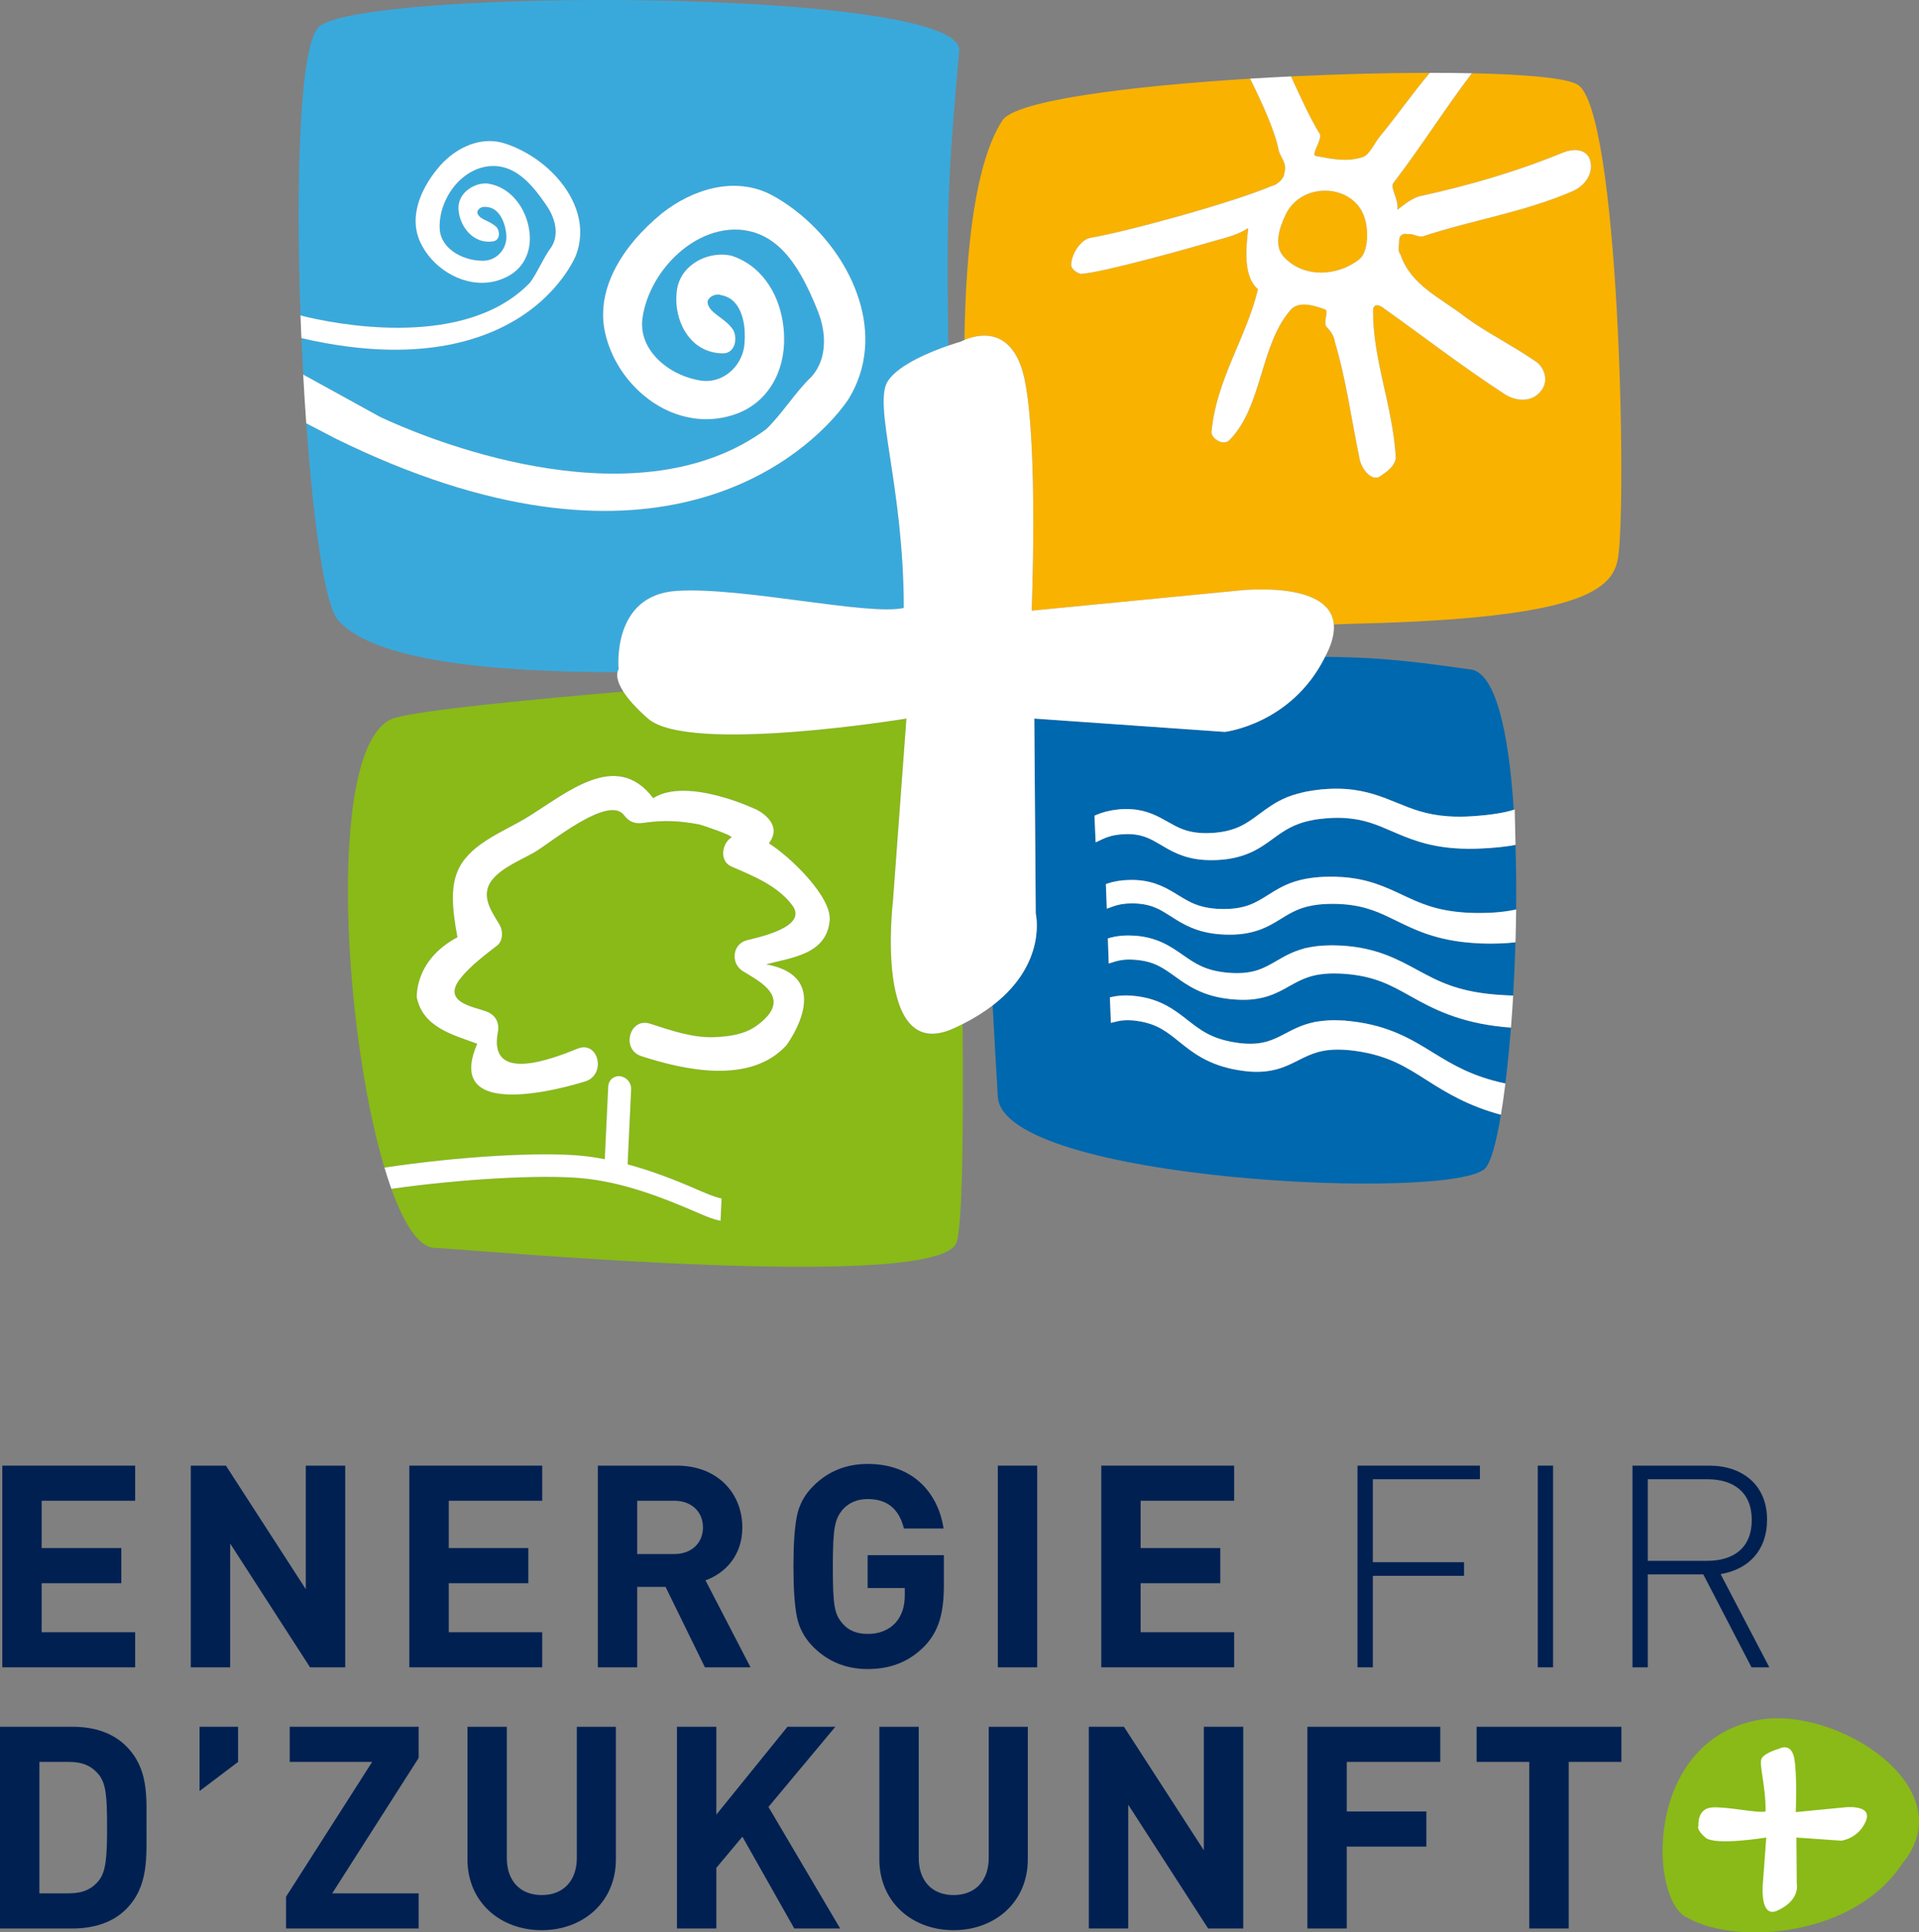<?xml version="1.0" encoding="utf-8"?>
<!-- Generator: Adobe Illustrator 22.1.0, SVG Export Plug-In . SVG Version: 6.00 Build 0)  -->
<svg version="1.1" id="Calque_1" xmlns="http://www.w3.org/2000/svg" xmlns:xlink="http://www.w3.org/1999/xlink" x="0px" y="0px"
	 viewBox="0 0 170.079 171.268" style="enable-background:new 0 0 170.079 171.268;" xml:space="preserve">
<rect x="0" y="0" width="170.079" height="171.268" fill="#808080" stroke="none"/>
<style type="text/css">
	.st0{fill:#89BA17;}
	.st1{fill:#002052;}
	.st2{fill:#39A9DC;}
	.st3{fill:#F9B200;}
	.st4{fill:#0068AE;}
	.st5{fill:#FFFFFF;}
</style>
<path class="st0" d="M149.639,170.014c-3.503-1.327-4.065-15.701,6.232-17.577
	c6.952-1.27,18.245,6.065,12.747,12.706
	C164.279,171.776,153.8,172.36,149.639,170.014"/>
<polygon class="st1" points="0.204,147.778 0.204,129.902 11.979,129.902 11.979,133.015 
	3.692,133.015 3.692,137.207 10.751,137.207 10.751,140.322 3.692,140.322 
	3.692,144.666 11.979,144.666 11.979,147.778 "/>
<polygon class="st1" points="27.479,147.778 20.399,136.805 20.399,147.778 16.907,147.778 
	16.907,129.902 20.023,129.902 27.102,140.85 27.102,129.902 30.595,129.902 
	30.595,147.778 "/>
<polygon class="st1" points="36.28,147.778 36.28,129.902 48.056,129.902 48.056,133.015 
	39.771,133.015 39.771,137.207 46.826,137.207 46.826,140.322 39.771,140.322 
	39.771,144.666 48.056,144.666 48.056,147.778 "/>
<path class="st1" d="M62.476,147.778l-3.489-7.13h-2.512v7.13h-3.49v-17.876h7.006
	c3.642,0,5.801,2.485,5.801,5.474c0,2.511-1.533,4.068-3.265,4.693l3.992,7.709
	H62.476z M59.766,133.015h-3.29v4.72h3.29c1.531,0,2.536-0.98,2.536-2.359
	C62.302,133.993,61.297,133.015,59.766,133.015z"/>
<path class="st1" d="M81.948,145.896c-1.381,1.406-3.037,2.035-5.048,2.035
	c-1.908,0-3.515-0.655-4.821-1.959c-0.777-0.778-1.255-1.683-1.455-2.689
	c-0.201-1.002-0.301-2.485-0.301-4.444c0-1.956,0.1-3.439,0.301-4.443
	c0.2-1.027,0.678-1.909,1.455-2.686c1.307-1.308,2.913-1.959,4.821-1.959
	c4.068,0,6.252,2.61,6.729,5.725h-3.516c-0.426-1.731-1.479-2.613-3.214-2.613
	c-0.929,0-1.683,0.329-2.233,0.953c-0.653,0.831-0.853,1.484-0.853,5.022
	c0,3.519,0.149,4.221,0.853,5.048c0.526,0.628,1.279,0.931,2.233,0.931
	c1.03,0,1.859-0.327,2.487-1.005c0.526-0.602,0.803-1.408,0.803-2.385v-0.678
	h-3.29v-2.913h6.756v2.608C83.656,143.059,83.179,144.588,81.948,145.896z"/>
<rect x="88.434" y="129.902" class="st1" width="3.49" height="17.876"/>
<polygon class="st1" points="97.604,147.778 97.604,129.902 109.381,129.902 109.381,133.015 
	101.094,133.015 101.094,137.207 108.15,137.207 108.15,140.322 101.094,140.322 
	101.094,144.666 109.381,144.666 109.381,147.778 "/>
<polyline class="st1" points="121.672,138.461 129.756,138.461 129.756,139.668 121.672,139.668 
	121.672,147.778 120.314,147.778 120.314,129.902 131.162,129.902 131.162,131.106 
	121.672,131.106 121.672,138.461 "/>
<polyline class="st1" points="136.292,129.902 137.648,129.902 137.648,147.778 136.292,147.778 
	136.292,129.902 "/>
<path class="st1" d="M150.963,139.543h-4.922v8.235h-1.355v-17.876h6.805
	c2.911,0,5.122,1.683,5.122,4.795c0,2.686-1.608,4.395-4.118,4.82l4.319,8.261
	h-1.581L150.963,139.543 M151.314,131.106h-5.273v7.232h5.273
	c2.31,0,3.942-1.132,3.942-3.617C155.257,132.238,153.624,131.106,151.314,131.106"/>
<path class="st1" d="M11.173,169.214c-1.179,1.182-2.861,1.709-4.721,1.709H0v-17.877
	h6.452c1.859,0,3.542,0.524,4.721,1.709c2.011,2.005,1.81,4.467,1.81,7.156
	C12.982,164.596,13.183,167.209,11.173,169.214z M8.737,157.265
	c-0.603-0.729-1.405-1.105-2.608-1.105H3.492v11.65h2.637
	c1.203,0,2.006-0.377,2.608-1.105c0.654-0.801,0.753-2.082,0.753-4.793
	C9.49,159.196,9.392,158.066,8.737,157.265z"/>
<polygon class="st1" points="17.685,158.746 17.685,153.046 21.101,153.046 21.101,156.16 "/>
<polygon class="st1" points="25.352,170.923 25.352,168.109 32.984,156.16 25.677,156.16 
	25.677,153.046 37.104,153.046 37.104,155.808 29.443,167.81 37.104,167.81 
	37.104,170.923 "/>
<path class="st1" d="M48.01,171.075c-3.668,0-6.58-2.484-6.58-6.276v-11.752h3.489v11.624
	c0,2.059,1.207,3.291,3.091,3.291c1.883,0,3.113-1.232,3.113-3.291v-11.624h3.462
	v11.752C54.585,168.59,51.674,171.075,48.01,171.075z"/>
<polygon class="st1" points="70.394,170.923 65.798,162.787 63.488,165.552 63.488,170.923 
	59.998,170.923 59.998,153.046 63.488,153.046 63.488,160.832 69.791,153.046 
	74.035,153.046 68.108,160.15 74.461,170.923 "/>
<path class="st1" d="M84.515,171.075c-3.666,0-6.579-2.484-6.579-6.276v-11.752h3.49v11.624
	c0,2.059,1.206,3.291,3.089,3.291c1.884,0,3.114-1.232,3.114-3.291v-11.624h3.464
	v11.752C91.093,168.59,88.18,171.075,84.515,171.075z"/>
<polygon class="st1" points="107.073,170.923 99.992,159.951 99.992,170.923 96.502,170.923 
	96.502,153.046 99.615,153.046 106.696,163.994 106.696,153.046 110.187,153.046 
	110.187,170.923 "/>
<polyline class="st1" points="119.362,156.16 119.362,160.551 126.419,160.551 126.419,163.667 
	119.362,163.667 119.362,170.923 115.874,170.923 115.874,153.046 127.651,153.046 
	127.651,156.16 119.362,156.16 "/>
<polyline class="st1" points="139.032,156.16 139.032,170.923 135.54,170.923 135.54,156.16 
	130.87,156.16 130.87,153.046 143.703,153.046 143.703,156.16 139.032,156.16 "/>
<g>
	<path class="st2" d="M59.974,52.371c5.836-0.373,16.937,2.225,20.127,1.514
		c0-10.86-2.786-18.092-1.392-20.143c0.977-1.441,3.762-2.566,5.339-3.11
		c-0.19-11.959,0.014-15.567,0.965-26.119c0.508-5.629-53.433-5.594-56.798-2.082
		c-1.651,1.725-2.007,13.527-1.581,25.526c2.878,0.736,13.846,2.962,19.779-2.367
		c0.185-0.166,0.362-0.338,0.544-0.521c0.646-0.84,1.222-2.258,1.904-3.162
		c0.702-1.093,0.375-2.475-0.343-3.58c-0.405-0.597-0.84-1.212-1.329-1.762
		c-1.049-1.17-2.276-2.008-3.9-1.829c-0.903,0.106-1.729,0.518-2.41,1.127
		c-1.244,1.104-1.998,2.86-1.904,4.44c0.031,0.574,0.27,1.078,0.646,1.505
		c0.729,0.825,2.017,1.325,3.252,1.299c0.511-0.018,0.956-0.211,1.299-0.52
		c0.515-0.452,0.794-1.16,0.694-1.876c-0.062-0.632-0.294-1.38-0.715-1.845
		c-0.287-0.32-0.636-0.519-1.134-0.528l-0.024,0.001l-0.024-0.003
		c-0.134-0.025-0.356,0.042-0.491,0.167c-0.107,0.097-0.164,0.206-0.171,0.329
		c0.028,0.132,0.079,0.22,0.151,0.31c0.267,0.327,0.975,0.466,1.5,0.937
		l0.054,0.047c0.118,0.146,0.175,0.305,0.206,0.498
		c0.02,0.183,0.013,0.426-0.197,0.623c-0.075,0.07-0.176,0.116-0.273,0.136
		c-0.954,0.163-1.751-0.229-2.277-0.824c-0.523-0.59-0.816-1.371-0.838-2.109
		c-0.007-0.634,0.292-1.167,0.709-1.533c0.515-0.456,1.197-0.695,1.834-0.658
		h0.011l0.018,0.003c1.002,0.141,1.816,0.655,2.429,1.338
		c0.758,0.852,1.197,1.968,1.307,3.047c0.13,1.257-0.243,2.494-1.19,3.335
		c-0.152,0.137-0.32,0.261-0.503,0.373c-2.437,1.475-5.335,0.483-7.02-1.408
		c-0.415-0.47-0.757-0.989-1.007-1.547c-1.042-2.354,0.211-4.925,1.803-6.741
		c0.183-0.205,0.373-0.396,0.582-0.579c1.336-1.19,3.22-1.98,5.138-1.368
		c1.722,0.554,3.397,1.642,4.641,3.043c1.705,1.908,2.631,4.448,1.635,6.942
		c-0.016,0.033-0.809,1.991-3.071,4.009c-3.299,2.943-9.803,5.914-21.231,3.258
		c0.046,1.083,0.099,2.163,0.157,3.231L33.615,36.91c0,0,0.32,0.164,0.933,0.435
		c2.144,0.954,7.706,3.223,14.127,4.184c6.421,0.968,13.645,0.625,19.227-3.485
		c0.314-0.295,0.639-0.658,0.971-1.047c0.662-0.783,1.335-1.689,2.009-2.492
		c0.34-0.399,0.678-0.774,1.026-1.099l0.084-0.098
		c0.666-0.791,0.974-1.722,1.023-2.725c0.062-1-0.159-2.054-0.532-3.006
		c-0.867-2.154-1.971-4.469-3.617-5.851c-0.929-0.78-2.01-1.283-3.379-1.369
		c-2.371-0.129-4.705,1.156-6.348,3.107c-1.165,1.378-1.971,3.08-2.2,4.75
		c-0.204,1.541,0.5,2.927,1.728,3.971c0.949,0.806,2.206,1.366,3.485,1.554
		c1.162,0.158,2.246-0.338,2.975-1.193c0.487-0.584,0.803-1.322,0.856-2.107
		c0.059-0.68,0.03-1.452-0.139-2.146c-0.169-0.692-0.474-1.287-0.928-1.67
		c-0.27-0.227-0.594-0.387-1.024-0.47l-0.03-0.007l-0.037-0.011
		c-0.241-0.093-0.766,0.042-0.974,0.32c-0.07,0.078-0.117,0.165-0.141,0.261
		c0,0.213,0.053,0.364,0.145,0.514c0.095,0.166,0.255,0.335,0.46,0.507
		c0.279,0.24,0.642,0.477,0.99,0.773c0.224,0.19,0.445,0.399,0.629,0.667
		c0.189,0.278,0.218,0.528,0.231,0.824c0,0.299-0.037,0.637-0.3,0.963
		c-0.161,0.204-0.459,0.357-0.758,0.359c-1.009,0.004-1.857-0.343-2.505-0.883
		c-1.384-1.193-1.864-3.174-1.59-4.851c0.111-0.621,0.382-1.158,0.745-1.589
		c1.031-1.197,2.701-1.651,4.074-1.333l0.021,0.005l0.024,0.007
		c0.764,0.257,1.431,0.643,2.001,1.123c2.049,1.745,2.81,4.604,2.579,7.136
		c-0.145,1.468-0.671,2.844-1.59,3.932c-0.601,0.718-1.378,1.303-2.302,1.695
		c-3.128,1.272-6.287,0.373-8.555-1.555c-1.672-1.412-2.904-3.376-3.379-5.509
		c-0.684-3.024,0.65-5.905,2.592-8.208c0.741-0.876,1.579-1.679,2.445-2.387
		C60,17.856,61.596,17.018,63.298,16.657c1.691-0.361,3.508-0.238,5.166,0.667
		c0.908,0.495,1.781,1.1,2.602,1.792c2.316,1.957,4.191,4.601,5.08,7.48
		c0.895,2.869,0.774,6.007-0.954,8.792c-0.016,0.025-0.312,0.489-0.917,1.208
		c-1.695,2.01-5.857,6.028-13.107,7.806c-7.255,1.781-17.548,1.299-31.457-5.546
		l-2.568-1.34c0.625,8.729,1.629,16.012,2.783,17.401
		c3.024,3.635,13.685,4.662,24.801,4.658c0.038-0.174,0.105-0.256,0.105-0.256
		S54.14,52.74,59.974,52.371z"/>
	<path class="st3" d="M139.835,7.508c-0.933-0.583-4.515-0.912-9.382-1.016
		c-2.362,3.1-4.58,6.638-6.94,9.702c-0.36,0.436,0.476,1.438,0.338,2.392
		c0.651-0.476,1.343-1.083,2.109-1.224c4.155-0.917,8.271-2.079,12.64-3.867
		c0.641-0.25,1.781-0.416,2.256,0.499c0.496,1.169-0.261,2.441-1.521,2.971
		c-4.396,1.885-8.797,2.519-13.223,3.981c-0.479,0.099-0.894-0.292-1.371-0.192
		c-0.367-0.109-0.735,0.09-0.735,0.563c0,0.48-0.141,0.977,0.114,1.225
		c0.922,2.748,3.517,3.814,5.745,5.551c1.834,1.354,3.995,2.406,6.182,3.897
		c0.697,0.403,1.215,1.507,0.704,2.41c-0.792,1.334-2.365,1.197-3.393,0.532
		c-4.03-2.637-7.134-5.073-10.702-7.6c-0.108-0.113-0.847-0.614-0.959,0.091
		c-0.049,4.457,1.729,8.417,2.018,13.159c-0.118,0.77-0.78,1.202-1.324,1.583
		c-0.742,0.616-1.771-0.568-1.917-1.631c-0.722-3.483-1.17-6.918-2.148-10.174
		c-0.101-0.692-0.447-1.067-0.794-1.441c-0.241-0.507,0.266-1.364-0.086-1.488
		c-0.84-0.32-2.292-0.813-3.035,0.011c-2.727,3.075-2.508,8.505-5.379,11.499
		c-0.575,0.695-1.714-0.122-1.654-0.662c0.428-4.656,3.084-8.329,4.117-12.647
		c-1.307-1.112-1.077-3.546-0.861-5.423c-0.894,0.591-1.899,0.831-2.861,1.102
		c-2.002,0.586-10.056,2.867-11.994,2.962C95.511,24.205,95,23.916,94.937,23.529
		c-0.01-1.024,0.879-2.299,1.688-2.445c3.394-0.585,12.603-3.123,16.09-4.601
		c0.454-0.067,1.124-0.674,1.11-1.146c0.281-0.766-0.257-1.285-0.487-1.964
		c-0.267-1.563-1.399-4.11-2.544-6.401C99.95,7.638,89.985,8.927,88.85,10.664
		c-2.406,3.682-3.254,11.327-3.374,19.466c1.012-0.434,4.349-1.441,5.355,3.611
		c1.193,5.974,0.602,20.382,0.602,20.382l18.027-1.753c0,0,8.414-1.081,8.751,2.979
		c0.767-0.034,1.525-0.062,2.269-0.08c19.579-0.487,22.476-2.954,22.927-5.845
		C144.193,44.39,143.499,9.807,139.835,7.508z"/>
	<path class="st3" d="M116.642,13.825c1.371,0.255,2.729,0.565,4.153,0.09
		c0.597-0.201,1.05-1.28,1.507-1.826c1.535-1.858,2.917-3.848,4.424-5.634
		c-3.788,0.004-8.043,0.111-12.301,0.316c0.884,1.928,1.785,3.887,2.526,5.052
		C117.267,12.348,116.108,13.76,116.642,13.825z"/>
	<path class="st3" d="M113.733,22.702c1.713,1.97,4.814,1.823,6.756,0.266
		c0.759-0.605,0.873-2.617,0.376-3.879c-1.098-2.816-5.509-2.992-6.924-0.063
		C113.378,20.218,112.897,21.748,113.733,22.702z"/>
	<path class="st0" d="M79.145,79.812l1.188-16.123c0,0-19.295,3.17-22.905,0
		c-1.112-0.977-1.784-1.765-2.183-2.39c-9.282,0.79-17.769,1.65-20.215,2.32
		c-6.096,1.67-4.763,27.152-0.958,39.87c6.652-1.004,13.769-1.399,17.391-1.059
		c0.722,0.065,1.433,0.176,2.137,0.312l0.305-6.454
		c0.031-0.565,0.505-0.97,1.07-0.896c0.56,0.069,0.994,0.589,0.964,1.154
		l-0.313,6.654c2.11,0.564,4.147,1.354,6.156,2.228
		c0.685,0.289,1.41,0.633,2.171,0.798l-0.09,1.979
		c-0.62-0.118-1.234-0.366-1.849-0.638c-3.402-1.478-6.884-2.837-10.648-3.154
		c-3.516-0.288-10.251,0.052-16.678,0.958c1.13,3.146,2.429,5.153,3.795,5.228
		c4.916,0.268,44.685,3.92,46.29-0.468c0.526-1.437,0.62-9.806,0.543-19.363
		c-0.265,0.134-0.54,0.266-0.827,0.395
		C77.381,94.363,79.145,79.812,79.145,79.812z M67.906,85.467
		c6.324,1.165,1.783,7.188,1.783,7.188c-3.193,3.483-9.021,2.197-12.858,0.95
		c-1.818-0.595-1.034-3.471,0.792-2.874c1.815,0.588,3.788,1.274,5.719,1.19
		c1.285-0.062,2.625-0.224,3.709-1.009c3.418-2.471,0.165-3.964-1.232-4.851
		c-1.068-0.674-0.926-2.381,0.357-2.723c0.88-0.234,5.499-1.148,4.047-3.091
		c-1.314-1.76-3.443-2.595-5.407-3.45c-1.075-0.472-0.849-2.035,0-2.571
		c0.248-0.155-2.665-1.12-2.841-1.155C60.213,72.737,58.776,72.678,57,72.936
		c-0.744,0.106-1.242-0.093-1.693-0.686c-1.371-1.824-6.5,2.445-7.919,3.275
		c-1.172,0.672-2.902,1.37-3.754,2.441c-1.144,1.441,0,2.887,0.66,4.025
		c0.301,0.532,0.29,1.401-0.23,1.811c-1.116,0.864-2.299,1.748-3.204,2.848
		c-1.791,2.179,1.095,2.57,2.226,2.987c0.812,0.296,1.207,0.979,1.042,1.833
		c-0.888,4.62,4.847,2.367,7.072,1.466c1.788-0.722,2.554,2.161,0.788,2.872
		c0,0-12.986,4.279-9.691-3.3c-2.231-0.813-4.807-1.475-5.356-4.095
		c0,0-0.246-3.305,3.6-5.343c-0.476-2.572-0.649-4.583,0.153-6.157
		c1.132-2.2,3.988-3.226,6.002-4.453c3.514-2.146,7.916-6.065,11.196-1.72
		c3.047-1.934,9.191,1.033,9.191,1.033s2.44,1.17,1.063,2.968
		c1.979,1.257,5.554,4.752,5.39,6.81C73.29,84.574,70.201,84.859,67.906,85.467z"
		/>
	<path class="st4" d="M108.554,64.87l-16.886-1.181l0.129,17.29
		c0,0,1.057,4.378-3.819,8.133c0.154,2.88,0.309,5.645,0.457,8.097
		c0.451,7.497,40.431,9.305,43.203,6.335c0.496-0.53,0.974-2.26,1.386-4.74
		c-2.922-0.786-4.876-1.983-6.53-3.038c-1.888-1.203-3.463-2.218-6.367-2.622
		c-0.299-0.045-0.579-0.071-0.823-0.088l-0.09-0.006
		c-2.053-0.13-2.999,0.359-4.119,0.915c-1.071,0.546-2.267,1.157-4.309,1.013
		c-0.345-0.026-0.718-0.072-1.114-0.142c-2.596-0.442-3.988-1.56-5.157-2.502
		c-1.119-0.899-1.977-1.599-3.747-1.849c-0.157-0.024-0.309-0.041-0.447-0.05
		c-0.542-0.036-0.952,0.006-1.294,0.087l-0.57,0.139l-0.088-2.264l0.229-0.049
		c0.45-0.097,0.997-0.149,1.659-0.104c0.129,0.009,0.266,0.021,0.399,0.04
		c2.189,0.249,3.468,1.24,4.586,2.118c1.156,0.899,2.122,1.667,4.271,2
		c0.28,0.044,0.537,0.076,0.776,0.091c1.722,0.113,2.593-0.35,3.666-0.909
		c0.708-0.37,1.468-0.774,2.545-0.993l-0.001-0.009l0.283-0.042
		c0.134-0.021,0.264-0.04,0.384-0.053l0.058-0.003
		c0.09-0.015,0.185-0.023,0.287-0.027l0.125-0.013
		c0.07-0.001,0.153-0.006,0.245-0.009l0.091-0.005L118,90.429h0.028
		c0.095,0,0.182,0,0.274-0.004h0.023h0.026l0.079,0.005
		c0.139,0,0.271,0.008,0.406,0.011h0.007l0.41,0.016v0.011
		c0.184,0.017,0.372,0.029,0.567,0.056c3.328,0.388,5.326,1.62,7.241,2.805
		c1.733,1.065,3.467,2.096,6.357,2.703c0.187-1.51,0.354-3.18,0.493-4.95
		c-0.223-0.017-0.444-0.032-0.677-0.059c-3.932-0.392-6.28-1.636-8.17-2.695
		c-1.771-0.992-3.23-1.827-5.967-2.017l-0.02-0.002
		c-0.265-0.018-0.515-0.026-0.748-0.026l-0.118-0.003
		c-1.954,0.01-2.865,0.528-3.931,1.119c-1.139,0.65-2.424,1.366-4.793,1.194
		c-0.128-0.007-0.255-0.016-0.384-0.03c-2.485-0.241-3.848-1.209-4.967-2.019
		c-1.073-0.764-1.865-1.35-3.558-1.475h-0.012l-0.032-0.004h-0.012
		c-0.729-0.051-1.241,0.027-1.655,0.15l-0.603,0.185l-0.079-2.225l0.213-0.06
		c0.516-0.143,1.158-0.229,1.965-0.188l0.176,0.007
		c2.018,0.128,3.232,0.968,4.277,1.699c1.106,0.764,2.001,1.413,4.059,1.589
		l0.147,0.01c2.063,0.134,2.977-0.412,4.119-1.066
		c0.673-0.392,1.401-0.82,2.424-1.089l-0.002-0.013l0.274-0.054
		c0.103-0.025,0.224-0.049,0.354-0.071l0.072-0.01
		c0.084-0.011,0.178-0.028,0.274-0.042h0.012l0.006-0.004l0.064-0.012
		c0.088-0.007,0.181-0.02,0.283-0.028l0.056-0.005l0.017-0.005h0.016
		c0.101-0.009,0.209-0.019,0.342-0.022l0.042-0.004
		c0.403-0.021,0.854-0.024,1.347-0.002c0.108,0.002,0.213,0.01,0.313,0.018
		c2.971,0.197,4.818,1.193,6.555,2.137c1.839,0.993,3.51,1.91,6.947,2.194
		c0.108,0.009,0.2,0.015,0.295,0.023c0.397,0.025,0.897,0.062,1.274,0.069
		c0.092-1.539,0.162-3.125,0.208-4.726c-0.825,0.097-1.922,0.141-2.981,0.104
		c-0.25-0.009-0.489-0.025-0.726-0.041c-3.251-0.215-5.162-1.145-6.824-1.959
		c-1.483-0.727-2.725-1.339-4.798-1.482c-0.27-0.018-0.557-0.028-0.854-0.03
		c-0.336,0-0.647,0.012-0.923,0.033l-0.233,0.02l-0.011,0.003h-0.021
		l-0.029,0.002c-1.602,0.172-2.431,0.679-3.371,1.26
		c-1.151,0.709-2.453,1.499-4.964,1.406c-0.119-0.007-0.239-0.014-0.369-0.02
		l-0.024-0.001c-2.136-0.146-3.378-0.926-4.387-1.579
		c-0.943-0.597-1.641-1.051-2.985-1.151c-0.146-0.009-0.29-0.014-0.448-0.016
		c-0.726,0-1.23,0.104-1.645,0.247l-0.628,0.224l-0.081-2.177l0.198-0.07
		c0.497-0.165,1.118-0.285,1.899-0.299c0.236-0.007,0.458,0,0.671,0.014
		c1.651,0.105,2.72,0.766,3.631,1.33c0.98,0.595,1.761,1.093,3.415,1.213
		c0.151,0.012,0.312,0.018,0.48,0.019c2.075,0.026,2.977-0.556,4.096-1.257
		c0.645-0.408,1.338-0.848,2.312-1.163V78.145l0.25-0.072
		c0.109-0.033,0.222-0.062,0.337-0.09l0.086-0.018
		c0.07-0.019,0.155-0.037,0.266-0.058l0.039-0.005l0.016-0.009l0.018-0.004
		c0.081-0.009,0.169-0.028,0.27-0.042l0.086-0.016
		c0.097-0.014,0.192-0.024,0.296-0.037l0.063-0.009l0.011-0.005
		c0.38-0.04,0.802-0.072,1.269-0.074c0.428-0.009,0.829,0,1.213,0.028
		c2.316,0.15,3.865,0.884,5.335,1.572c1.551,0.725,2.95,1.396,5.548,1.574
		c0.309,0.021,0.636,0.035,0.982,0.038c1.415,0.021,2.661-0.102,3.576-0.312
		c0.02-1.938,0-3.863-0.06-5.722c-0.871,0.176-2.007,0.28-3.137,0.327
		c-0.781,0.036-1.496,0.023-2.144-0.019c-2.545-0.167-4.203-0.88-5.67-1.512
		c-1.319-0.574-2.45-1.056-4.106-1.17c-0.508-0.033-1.068-0.033-1.7,0.021
		c-0.341,0.025-0.66,0.062-0.933,0.102c-0.105,0.023-0.191,0.034-0.252,0.046
		l-0.053,0.012c-1.659,0.315-2.519,0.938-3.483,1.637
		c-1.169,0.859-2.481,1.795-5.028,1.903c-0.388,0.018-0.75,0.01-1.09-0.013
		l-0.026-0.001c-1.757-0.118-2.872-0.768-3.784-1.315
		c-0.855-0.5-1.501-0.882-2.602-0.963c-0.264-0.016-0.549-0.014-0.873,0.011
		c-0.735,0.058-1.255,0.208-1.669,0.401l-0.663,0.313l-0.103-2.364l0.18-0.081
		c0.496-0.211,1.127-0.389,1.912-0.473c0.431-0.043,0.825-0.046,1.193-0.021
		c1.398,0.088,2.367,0.637,3.199,1.109c0.879,0.493,1.59,0.903,2.899,0.995
		c0.312,0.023,0.662,0.025,1.055,0c2.12-0.139,3.055-0.85,4.194-1.695
		c0.661-0.488,1.373-1.026,2.378-1.447v-0.005l0.229-0.084
		c0.129-0.048,0.243-0.088,0.362-0.13l0.048-0.014h0.013
		c0.071-0.021,0.147-0.051,0.257-0.079l0.091-0.026
		c0.098-0.03,0.19-0.051,0.276-0.07l0.096-0.026
		c0.095-0.023,0.189-0.042,0.279-0.062l0.02-0.007l0.097-0.021
		c0.386-0.072,0.807-0.139,1.272-0.188c0.8-0.078,1.518-0.086,2.178-0.044
		c1.891,0.126,3.269,0.692,4.569,1.22c1.355,0.556,2.598,1.066,4.574,1.202
		c0.64,0.044,1.351,0.046,2.167-0.009c1.422-0.093,2.704-0.278,3.626-0.565
		c-0.44-6.842-1.595-12.147-3.819-12.442c-3.907-0.522-7.22-1.076-12.907-1.119
		C114.478,64.193,108.554,64.87,108.554,64.87z"/>
	<path class="st5" d="M113.825,15.337c0.014,0.472-0.656,1.079-1.11,1.146
		c-3.487,1.479-12.696,4.017-16.09,4.601c-0.81,0.146-1.698,1.42-1.688,2.445
		C95,23.916,95.511,24.205,95.776,24.275c1.938-0.095,9.992-2.376,11.994-2.962
		c0.962-0.272,1.968-0.511,2.861-1.102c-0.216,1.876-0.445,4.311,0.861,5.423
		c-1.033,4.318-3.689,7.991-4.117,12.647c-0.059,0.54,1.079,1.357,1.654,0.662
		c2.871-2.994,2.652-8.424,5.379-11.499c0.743-0.824,2.195-0.331,3.035-0.011
		c0.352,0.123-0.155,0.98,0.086,1.488c0.347,0.375,0.693,0.75,0.794,1.441
		c0.979,3.256,1.427,6.69,2.148,10.174c0.146,1.063,1.175,2.248,1.917,1.631
		c0.544-0.38,1.206-0.813,1.324-1.583c-0.289-4.742-2.066-8.702-2.018-13.159
		c0.112-0.706,0.851-0.204,0.959-0.091c3.568,2.527,6.672,4.963,10.702,7.6
		c1.028,0.666,2.601,0.803,3.393-0.532c0.511-0.903-0.007-2.006-0.704-2.41
		c-2.187-1.491-4.348-2.543-6.182-3.897c-2.229-1.737-4.823-2.804-5.745-5.551
		c-0.255-0.248-0.114-0.745-0.114-1.225c0-0.474,0.368-0.672,0.735-0.563
		c0.478-0.1,0.893,0.29,1.371,0.192c4.426-1.462,8.826-2.096,13.223-3.981
		c1.26-0.53,2.017-1.802,1.521-2.971c-0.475-0.915-1.615-0.749-2.256-0.499
		c-4.369,1.788-8.484,2.95-12.64,3.867c-0.767,0.141-1.458,0.748-2.109,1.224
		c0.138-0.954-0.698-1.956-0.338-2.392c2.36-3.064,4.578-6.603,6.94-9.702
		c-1.176-0.024-2.424-0.037-3.728-0.037c-1.507,1.786-2.889,3.775-4.424,5.634
		c-0.457,0.546-0.91,1.625-1.507,1.826c-1.424,0.475-2.782,0.165-4.153-0.09
		c-0.533-0.066,0.626-1.477,0.31-2.002c-0.741-1.165-1.643-3.124-2.526-5.052
		c-1.214,0.058-2.427,0.125-3.631,0.199c1.145,2.292,2.277,4.838,2.544,6.401
		C113.568,14.052,114.106,14.571,113.825,15.337z M120.865,19.088
		c0.497,1.262,0.383,3.274-0.376,3.879c-1.941,1.558-5.043,1.704-6.756-0.266
		c-0.836-0.954-0.356-2.484,0.208-3.677
		C115.356,16.096,119.767,16.272,120.865,19.088z"/>
	<path class="st5" d="M51.366,104.411c3.765,0.317,7.246,1.677,10.648,3.154
		c0.614,0.271,1.229,0.52,1.849,0.638l0.09-1.979
		c-0.761-0.165-1.485-0.509-2.171-0.798c-2.01-0.874-4.046-1.663-6.156-2.228
		l0.313-6.654c0.03-0.565-0.404-1.085-0.964-1.154
		c-0.565-0.073-1.039,0.331-1.07,0.896l-0.305,6.454
		c-0.704-0.136-1.415-0.246-2.137-0.312c-3.622-0.341-10.738,0.055-17.391,1.059
		c0.199,0.664,0.405,1.292,0.616,1.881C41.115,104.462,47.85,104.123,51.366,104.411z"
		/>
	<path class="st5" d="M68.146,74.742c1.377-1.797-1.063-2.968-1.063-2.968
		s-6.145-2.967-9.191-1.033c-3.28-4.346-7.683-0.426-11.196,1.72
		c-2.014,1.227-4.87,2.253-6.002,4.453c-0.803,1.574-0.63,3.586-0.153,6.157
		c-3.846,2.038-3.6,5.343-3.6,5.343c0.55,2.62,3.125,3.281,5.356,4.095
		c-3.295,7.579,9.691,3.3,9.691,3.3c1.766-0.711,1-3.594-0.788-2.872
		c-2.226,0.901-7.96,3.154-7.072-1.466c0.165-0.854-0.23-1.537-1.042-1.833
		c-1.131-0.417-4.017-0.808-2.226-2.987c0.905-1.1,2.088-1.984,3.204-2.848
		c0.52-0.41,0.531-1.279,0.23-1.811c-0.66-1.139-1.805-2.584-0.66-4.025
		c0.852-1.072,2.582-1.769,3.754-2.441c1.419-0.831,6.548-5.099,7.919-3.275
		C55.758,72.843,56.256,73.042,57,72.936c1.776-0.258,3.213-0.199,4.975,0.136
		c0.176,0.035,3.089,1,2.841,1.155c-0.849,0.537-1.075,2.1,0,2.571
		c1.964,0.855,4.093,1.69,5.407,3.45c1.452,1.943-3.167,2.857-4.047,3.091
		c-1.283,0.341-1.426,2.049-0.357,2.723c1.397,0.887,4.65,2.38,1.232,4.851
		c-1.084,0.785-2.424,0.947-3.709,1.009c-1.931,0.084-3.903-0.603-5.719-1.19
		c-1.826-0.597-2.61,2.279-0.792,2.874c3.838,1.247,9.665,2.533,12.858-0.95
		c0,0,4.541-6.023-1.783-7.188c2.295-0.607,5.384-0.893,5.629-3.915
		C73.699,79.495,70.124,75.999,68.146,74.742z"/>
	<path class="st5" d="M132.541,88.15c-3.438-0.284-5.108-1.201-6.947-2.194
		c-1.736-0.943-3.584-1.939-6.555-2.137c-0.101-0.007-0.206-0.016-0.313-0.018
		c-0.493-0.023-0.943-0.02-1.347,0.002l-0.042,0.004
		c-0.133,0.003-0.241,0.014-0.342,0.022h-0.016l-0.017,0.005l-0.056,0.005
		c-0.103,0.009-0.195,0.021-0.283,0.028l-0.064,0.012l-0.006,0.004h-0.012
		c-0.097,0.014-0.19,0.032-0.274,0.042l-0.072,0.01
		c-0.131,0.021-0.252,0.046-0.354,0.071l-0.274,0.054l0.002,0.013
		c-1.022,0.269-1.751,0.697-2.424,1.089c-1.143,0.655-2.056,1.2-4.119,1.066
		l-0.147-0.01c-2.058-0.176-2.952-0.826-4.059-1.589
		c-1.046-0.73-2.26-1.57-4.277-1.699l-0.176-0.007
		c-0.807-0.041-1.449,0.045-1.965,0.188l-0.213,0.06l0.079,2.225l0.603-0.185
		c0.414-0.123,0.927-0.201,1.655-0.15h0.012l0.032,0.004h0.012
		c1.692,0.125,2.484,0.711,3.558,1.475c1.119,0.81,2.481,1.778,4.967,2.019
		c0.129,0.015,0.256,0.023,0.384,0.03c2.369,0.172,3.654-0.544,4.793-1.194
		c1.065-0.591,1.977-1.108,3.931-1.119l0.118,0.003
		c0.233,0,0.483,0.009,0.748,0.026l0.02,0.002
		c2.736,0.19,4.196,1.024,5.967,2.017c1.89,1.06,4.238,2.304,8.17,2.695
		c0.232,0.026,0.454,0.042,0.677,0.059c0.073-0.921,0.139-1.87,0.196-2.838
		c-0.378-0.008-0.878-0.044-1.274-0.069
		C132.741,88.165,132.649,88.159,132.541,88.15z"/>
	<path class="st5" d="M119.822,90.523c-0.195-0.026-0.384-0.038-0.567-0.056v-0.011
		l-0.41-0.016h-0.007c-0.136-0.003-0.268-0.011-0.406-0.011l-0.079-0.005h-0.026
		h-0.023c-0.093,0.004-0.18,0.004-0.274,0.004H118l-0.028,0.001l-0.091,0.005
		c-0.092,0.003-0.175,0.008-0.245,0.009l-0.125,0.013
		c-0.103,0.004-0.197,0.013-0.287,0.027l-0.058,0.003
		c-0.12,0.013-0.25,0.031-0.384,0.053l-0.283,0.042L116.5,90.59
		c-1.077,0.219-1.837,0.623-2.545,0.993c-1.073,0.56-1.944,1.022-3.666,0.909
		c-0.239-0.015-0.496-0.047-0.776-0.091c-2.149-0.333-3.115-1.101-4.271-2
		c-1.118-0.878-2.396-1.869-4.586-2.118c-0.134-0.019-0.271-0.031-0.399-0.04
		c-0.662-0.045-1.209,0.008-1.659,0.104l-0.229,0.049l0.088,2.264l0.57-0.139
		c0.342-0.081,0.752-0.123,1.294-0.087c0.139,0.009,0.29,0.025,0.447,0.05
		c1.771,0.25,2.628,0.949,3.747,1.849c1.169,0.942,2.562,2.06,5.157,2.502
		c0.396,0.069,0.77,0.115,1.114,0.142c2.042,0.145,3.237-0.467,4.309-1.013
		c1.12-0.556,2.066-1.045,4.119-0.915l0.09,0.006
		c0.244,0.017,0.524,0.043,0.823,0.088c2.904,0.404,4.48,1.419,6.367,2.622
		c1.654,1.055,3.608,2.252,6.53,3.038c0.141-0.843,0.274-1.772,0.397-2.772
		c-2.891-0.607-4.624-1.638-6.357-2.703
		C125.148,92.143,123.15,90.911,119.822,90.523z"/>
	<path class="st5" d="M129.819,80.88c-2.598-0.178-3.997-0.849-5.548-1.574
		c-1.47-0.688-3.019-1.422-5.335-1.572c-0.384-0.028-0.785-0.037-1.213-0.028
		c-0.467,0.002-0.889,0.034-1.269,0.074l-0.011,0.005l-0.063,0.009
		c-0.104,0.012-0.199,0.022-0.296,0.037l-0.086,0.016
		c-0.101,0.014-0.189,0.033-0.27,0.042l-0.018,0.004l-0.016,0.009l-0.039,0.005
		c-0.11,0.021-0.195,0.039-0.266,0.058l-0.086,0.018
		c-0.115,0.028-0.228,0.057-0.337,0.09l-0.25,0.072v0.002
		c-0.975,0.315-1.668,0.755-2.312,1.163c-1.119,0.701-2.021,1.283-4.096,1.257
		c-0.169-0.002-0.329-0.007-0.48-0.019c-1.654-0.12-2.434-0.618-3.415-1.213
		c-0.911-0.565-1.979-1.225-3.631-1.33c-0.213-0.014-0.435-0.021-0.671-0.014
		c-0.781,0.014-1.402,0.134-1.899,0.299l-0.198,0.07l0.081,2.177l0.628-0.224
		c0.414-0.143,0.919-0.247,1.645-0.247c0.158,0.002,0.303,0.007,0.448,0.016
		c1.345,0.1,2.042,0.554,2.985,1.151c1.009,0.653,2.251,1.433,4.387,1.579
		l0.024,0.001c0.13,0.005,0.25,0.013,0.369,0.02
		c2.511,0.093,3.812-0.697,4.964-1.406c0.94-0.581,1.769-1.088,3.371-1.26
		l0.029-0.002h0.021l0.011-0.003l0.233-0.02
		c0.275-0.021,0.587-0.033,0.923-0.033c0.297,0.002,0.584,0.012,0.854,0.03
		c2.073,0.143,3.314,0.755,4.798,1.482c1.662,0.815,3.573,1.745,6.824,1.959
		c0.236,0.016,0.476,0.031,0.726,0.041c1.06,0.037,2.156-0.007,2.981-0.104
		c0.028-0.968,0.05-1.941,0.06-2.91c-0.915,0.21-2.161,0.333-3.576,0.312
		C130.455,80.915,130.128,80.901,129.819,80.88z"/>
	<path class="st5" d="M128.374,72.35c-1.977-0.136-3.219-0.646-4.574-1.202
		c-1.301-0.528-2.679-1.093-4.569-1.22c-0.66-0.043-1.378-0.034-2.178,0.044
		c-0.466,0.049-0.887,0.116-1.272,0.188l-0.097,0.021l-0.02,0.007
		c-0.09,0.02-0.185,0.039-0.279,0.062l-0.096,0.026
		c-0.086,0.019-0.179,0.04-0.276,0.07l-0.091,0.026
		c-0.109,0.028-0.186,0.058-0.257,0.079h-0.013l-0.048,0.014
		c-0.119,0.042-0.233,0.082-0.362,0.13l-0.229,0.084v0.005
		c-1.005,0.42-1.717,0.959-2.378,1.447c-1.14,0.845-2.074,1.556-4.194,1.695
		c-0.393,0.025-0.743,0.023-1.055,0c-1.31-0.091-2.021-0.502-2.899-0.995
		c-0.832-0.472-1.802-1.021-3.199-1.109c-0.368-0.024-0.763-0.021-1.193,0.021
		c-0.785,0.084-1.416,0.262-1.912,0.473l-0.18,0.081l0.103,2.364l0.663-0.313
		c0.414-0.194,0.934-0.343,1.669-0.401c0.324-0.025,0.609-0.026,0.873-0.011
		c1.101,0.081,1.746,0.463,2.602,0.963c0.912,0.547,2.027,1.197,3.784,1.315
		l0.026,0.001c0.34,0.023,0.702,0.03,1.09,0.013
		c2.547-0.107,3.859-1.044,5.028-1.903c0.965-0.699,1.824-1.322,3.483-1.637
		l0.053-0.012c0.061-0.012,0.147-0.023,0.252-0.046
		c0.272-0.04,0.592-0.077,0.933-0.102c0.632-0.054,1.192-0.054,1.7-0.021
		c1.656,0.114,2.787,0.597,4.106,1.17c1.467,0.632,3.125,1.345,5.67,1.512
		c0.648,0.042,1.362,0.055,2.144,0.019c1.13-0.047,2.266-0.151,3.137-0.327
		l-0.07-3.129l-0.081,0.021c-0.922,0.287-2.204,0.472-3.626,0.565
		C129.725,72.396,129.014,72.394,128.374,72.35z"/>
	<path class="st5" d="M47.946,26.708c2.262-2.019,3.056-3.976,3.071-4.009
		c0.996-2.494,0.07-5.034-1.635-6.942c-1.243-1.401-2.919-2.489-4.641-3.043
		c-1.918-0.613-3.802,0.178-5.138,1.368c-0.209,0.183-0.399,0.375-0.582,0.579
		c-1.592,1.816-2.845,4.388-1.803,6.741c0.25,0.558,0.592,1.077,1.007,1.547
		c1.685,1.891,4.583,2.883,7.02,1.408c0.183-0.112,0.351-0.236,0.503-0.373
		c0.947-0.841,1.32-2.079,1.19-3.335c-0.109-1.079-0.549-2.195-1.307-3.047
		c-0.612-0.683-1.427-1.197-2.429-1.338l-0.018-0.003h-0.011
		c-0.637-0.037-1.319,0.203-1.834,0.658c-0.417,0.366-0.716,0.899-0.709,1.533
		c0.022,0.738,0.314,1.519,0.838,2.109c0.526,0.595,1.323,0.987,2.277,0.824
		c0.097-0.02,0.197-0.066,0.273-0.136c0.21-0.197,0.217-0.44,0.197-0.623
		c-0.031-0.193-0.088-0.352-0.206-0.498l-0.054-0.047
		c-0.525-0.47-1.233-0.609-1.5-0.937c-0.072-0.09-0.123-0.178-0.151-0.31
		c0.007-0.123,0.063-0.232,0.171-0.329c0.136-0.125,0.357-0.192,0.491-0.167
		l0.024,0.003l0.024-0.001c0.498,0.009,0.847,0.207,1.134,0.528
		c0.421,0.465,0.653,1.213,0.715,1.845c0.1,0.716-0.18,1.424-0.694,1.876
		c-0.343,0.308-0.788,0.502-1.299,0.52c-1.235,0.026-2.523-0.474-3.252-1.299
		c-0.377-0.428-0.615-0.931-0.646-1.505c-0.094-1.58,0.66-3.337,1.904-4.44
		c0.682-0.609,1.507-1.021,2.41-1.127c1.624-0.179,2.852,0.659,3.9,1.829
		c0.489,0.549,0.924,1.165,1.329,1.762c0.718,1.105,1.045,2.487,0.343,3.58
		c-0.683,0.903-1.259,2.322-1.904,3.162c-0.182,0.183-0.359,0.355-0.544,0.521
		c-5.934,5.329-16.901,3.103-19.779,2.367c0.025,0.671,0.052,1.341,0.081,2.01
		C38.143,32.622,44.647,29.651,47.946,26.708z"/>
	<path class="st5" d="M61.168,44.402c7.25-1.778,11.411-5.796,13.107-7.806
		c0.605-0.718,0.901-1.183,0.917-1.208c1.728-2.785,1.849-5.923,0.954-8.792
		c-0.889-2.879-2.764-5.524-5.08-7.48c-0.82-0.692-1.693-1.297-2.602-1.792
		c-1.658-0.905-3.475-1.028-5.166-0.667C61.596,17.018,60,17.856,58.669,18.905
		c-0.866,0.708-1.704,1.51-2.445,2.387c-1.941,2.302-3.275,5.184-2.592,8.208
		c0.475,2.133,1.707,4.098,3.379,5.509c2.268,1.928,5.427,2.827,8.555,1.555
		c0.924-0.393,1.7-0.977,2.302-1.695c0.919-1.088,1.445-2.464,1.59-3.932
		c0.23-2.531-0.53-5.391-2.579-7.136c-0.57-0.48-1.237-0.866-2.001-1.123
		l-0.024-0.007l-0.021-0.005c-1.373-0.318-3.043,0.136-4.074,1.333
		c-0.363,0.431-0.634,0.968-0.745,1.589c-0.274,1.677,0.206,3.658,1.59,4.851
		c0.647,0.54,1.496,0.887,2.505,0.883c0.299-0.001,0.597-0.155,0.758-0.359
		c0.263-0.326,0.3-0.664,0.3-0.963c-0.013-0.295-0.042-0.545-0.231-0.824
		c-0.183-0.268-0.405-0.477-0.629-0.667c-0.349-0.296-0.711-0.533-0.99-0.773
		c-0.205-0.172-0.365-0.341-0.46-0.507c-0.092-0.149-0.145-0.301-0.145-0.514
		c0.024-0.095,0.07-0.183,0.141-0.261c0.208-0.278,0.733-0.414,0.974-0.32
		l0.037,0.011l0.03,0.007c0.431,0.083,0.755,0.243,1.024,0.47
		c0.454,0.384,0.759,0.979,0.928,1.67c0.169,0.693,0.198,1.466,0.139,2.146
		c-0.053,0.785-0.368,1.522-0.856,2.107c-0.728,0.856-1.812,1.352-2.975,1.193
		c-1.279-0.188-2.536-0.748-3.485-1.554c-1.228-1.044-1.933-2.431-1.728-3.971
		c0.229-1.67,1.035-3.372,2.2-4.75c1.643-1.95,3.977-3.235,6.348-3.107
		c1.369,0.086,2.45,0.589,3.379,1.369c1.646,1.382,2.75,3.696,3.617,5.851
		c0.373,0.953,0.594,2.007,0.532,3.006c-0.05,1.003-0.357,1.935-1.023,2.725
		l-0.084,0.098c-0.349,0.324-0.687,0.699-1.026,1.099
		c-0.674,0.803-1.347,1.709-2.009,2.492c-0.332,0.389-0.656,0.752-0.971,1.047
		c-5.582,4.11-12.806,4.453-19.227,3.485c-6.421-0.961-11.983-3.23-14.127-4.184
		C33.935,37.073,33.615,36.91,33.615,36.91l-6.743-3.712
		c0.079,1.466,0.171,2.911,0.271,4.319l2.568,1.34
		C43.62,45.702,53.913,46.184,61.168,44.402z"/>
	<path class="st5" d="M109.462,52.371L91.434,54.124c0,0,0.591-14.408-0.602-20.382
		c-1.007-5.052-4.344-4.045-5.355-3.611c-0.185,0.079-0.302,0.142-0.302,0.142
		s-0.457,0.129-1.128,0.359c-1.578,0.544-4.362,1.668-5.339,3.11
		c-1.394,2.051,1.392,9.283,1.392,20.143c-3.189,0.711-14.291-1.887-20.127-1.514
		c-5.834,0.37-5.142,6.949-5.142,6.949s-0.067,0.082-0.105,0.256
		c-0.064,0.291-0.043,0.844,0.519,1.723c0.399,0.625,1.07,1.413,2.183,2.39
		c3.61,3.17,22.905,0,22.905,0l-1.188,16.123c0,0-1.764,14.551,5.346,11.348
		c0.287-0.129,0.562-0.261,0.827-0.395c1.042-0.525,1.92-1.082,2.661-1.653
		c4.876-3.755,3.819-8.133,3.819-8.133l-0.129-17.29l16.886,1.181
		c0,0,5.924-0.676,8.887-6.654c0.109-0.221,0.225-0.433,0.325-0.668
		c0.37-0.864,0.498-1.587,0.447-2.198
		C117.876,51.29,109.462,52.371,109.462,52.371z"/>
</g>
<g>
	<defs>
		<path id="SVGID_1_" d="M157.543,152.293c-0.577,0-1.138,0.047-1.673,0.145
			c-10.297,1.876-9.734,16.25-6.232,17.577c1.411,0.796,3.549,1.254,5.928,1.254
			c4.635,0,10.184-1.742,13.051-6.125C173.692,159.013,164.462,152.293,157.543,152.293"/>
	</defs>
	<clipPath id="SVGID_2_">
		<use xlink:href="#SVGID_1_"  style="overflow:visible;"/>
	</clipPath>
</g>
<g>
	<defs>
		<polyline id="SVGID_3_" points="131.162,129.902 120.314,129.902 120.314,147.778 121.672,147.778 
			121.672,139.668 129.756,139.668 129.756,138.461 121.672,138.461 121.672,131.106 
			131.162,131.106 131.162,129.902 		"/>
	</defs>
	<clipPath id="SVGID_4_">
		<use xlink:href="#SVGID_3_"  style="overflow:visible;"/>
	</clipPath>
</g>
<g>
	<defs>
		<polyline id="SVGID_5_" points="137.648,129.902 136.292,129.902 136.292,147.778 
			137.648,147.778 137.648,129.902 		"/>
	</defs>
	<clipPath id="SVGID_6_">
		<use xlink:href="#SVGID_5_"  style="overflow:visible;"/>
	</clipPath>
</g>
<g>
	<defs>
		<path id="SVGID_7_" d="M146.041,138.338v-7.232h5.273c2.31,0,3.942,1.132,3.942,3.615
			c0,2.485-1.633,3.617-3.942,3.617H146.041 M151.49,129.902h-6.805v17.876h1.355
			v-8.235h4.922l4.27,8.235h1.581l-4.319-8.261
			c2.51-0.426,4.118-2.135,4.118-4.82
			C156.612,131.584,154.401,129.902,151.49,129.902"/>
	</defs>
	<clipPath id="SVGID_8_">
		<use xlink:href="#SVGID_7_"  style="overflow:visible;"/>
	</clipPath>
</g>
<g>
	<defs>
		<polyline id="SVGID_9_" points="143.703,153.046 130.87,153.046 130.87,156.16 
			135.54,156.16 135.54,170.923 139.032,170.923 139.032,156.16 143.703,156.16 
			143.703,153.046 		"/>
	</defs>
	<clipPath id="SVGID_10_">
		<use xlink:href="#SVGID_9_"  style="overflow:visible;"/>
	</clipPath>
</g>
<path class="st5" d="M159.214,162.864l0.032,4.077c0,0,0.355,1.464-1.722,2.4
	c-1.68,0.754-1.261-2.674-1.261-2.674l0.278-3.804c0,0-4.548,0.75-5.4,0
	c-0.848-0.746-0.608-1.027-0.608-1.027s-0.162-1.549,1.211-1.641
	c1.373-0.085,3.988,0.524,4.741,0.359c0-2.558-0.654-4.264-0.327-4.747
	c0.327-0.484,1.524-0.817,1.524-0.817s1.053-0.593,1.334,0.817
	c0.282,1.406,0.142,4.803,0.142,4.803l4.248-0.415c0,0,2.623-0.338,1.958,1.222
	c-0.666,1.559-2.172,1.725-2.172,1.725L159.214,162.864z"/>
</svg>
